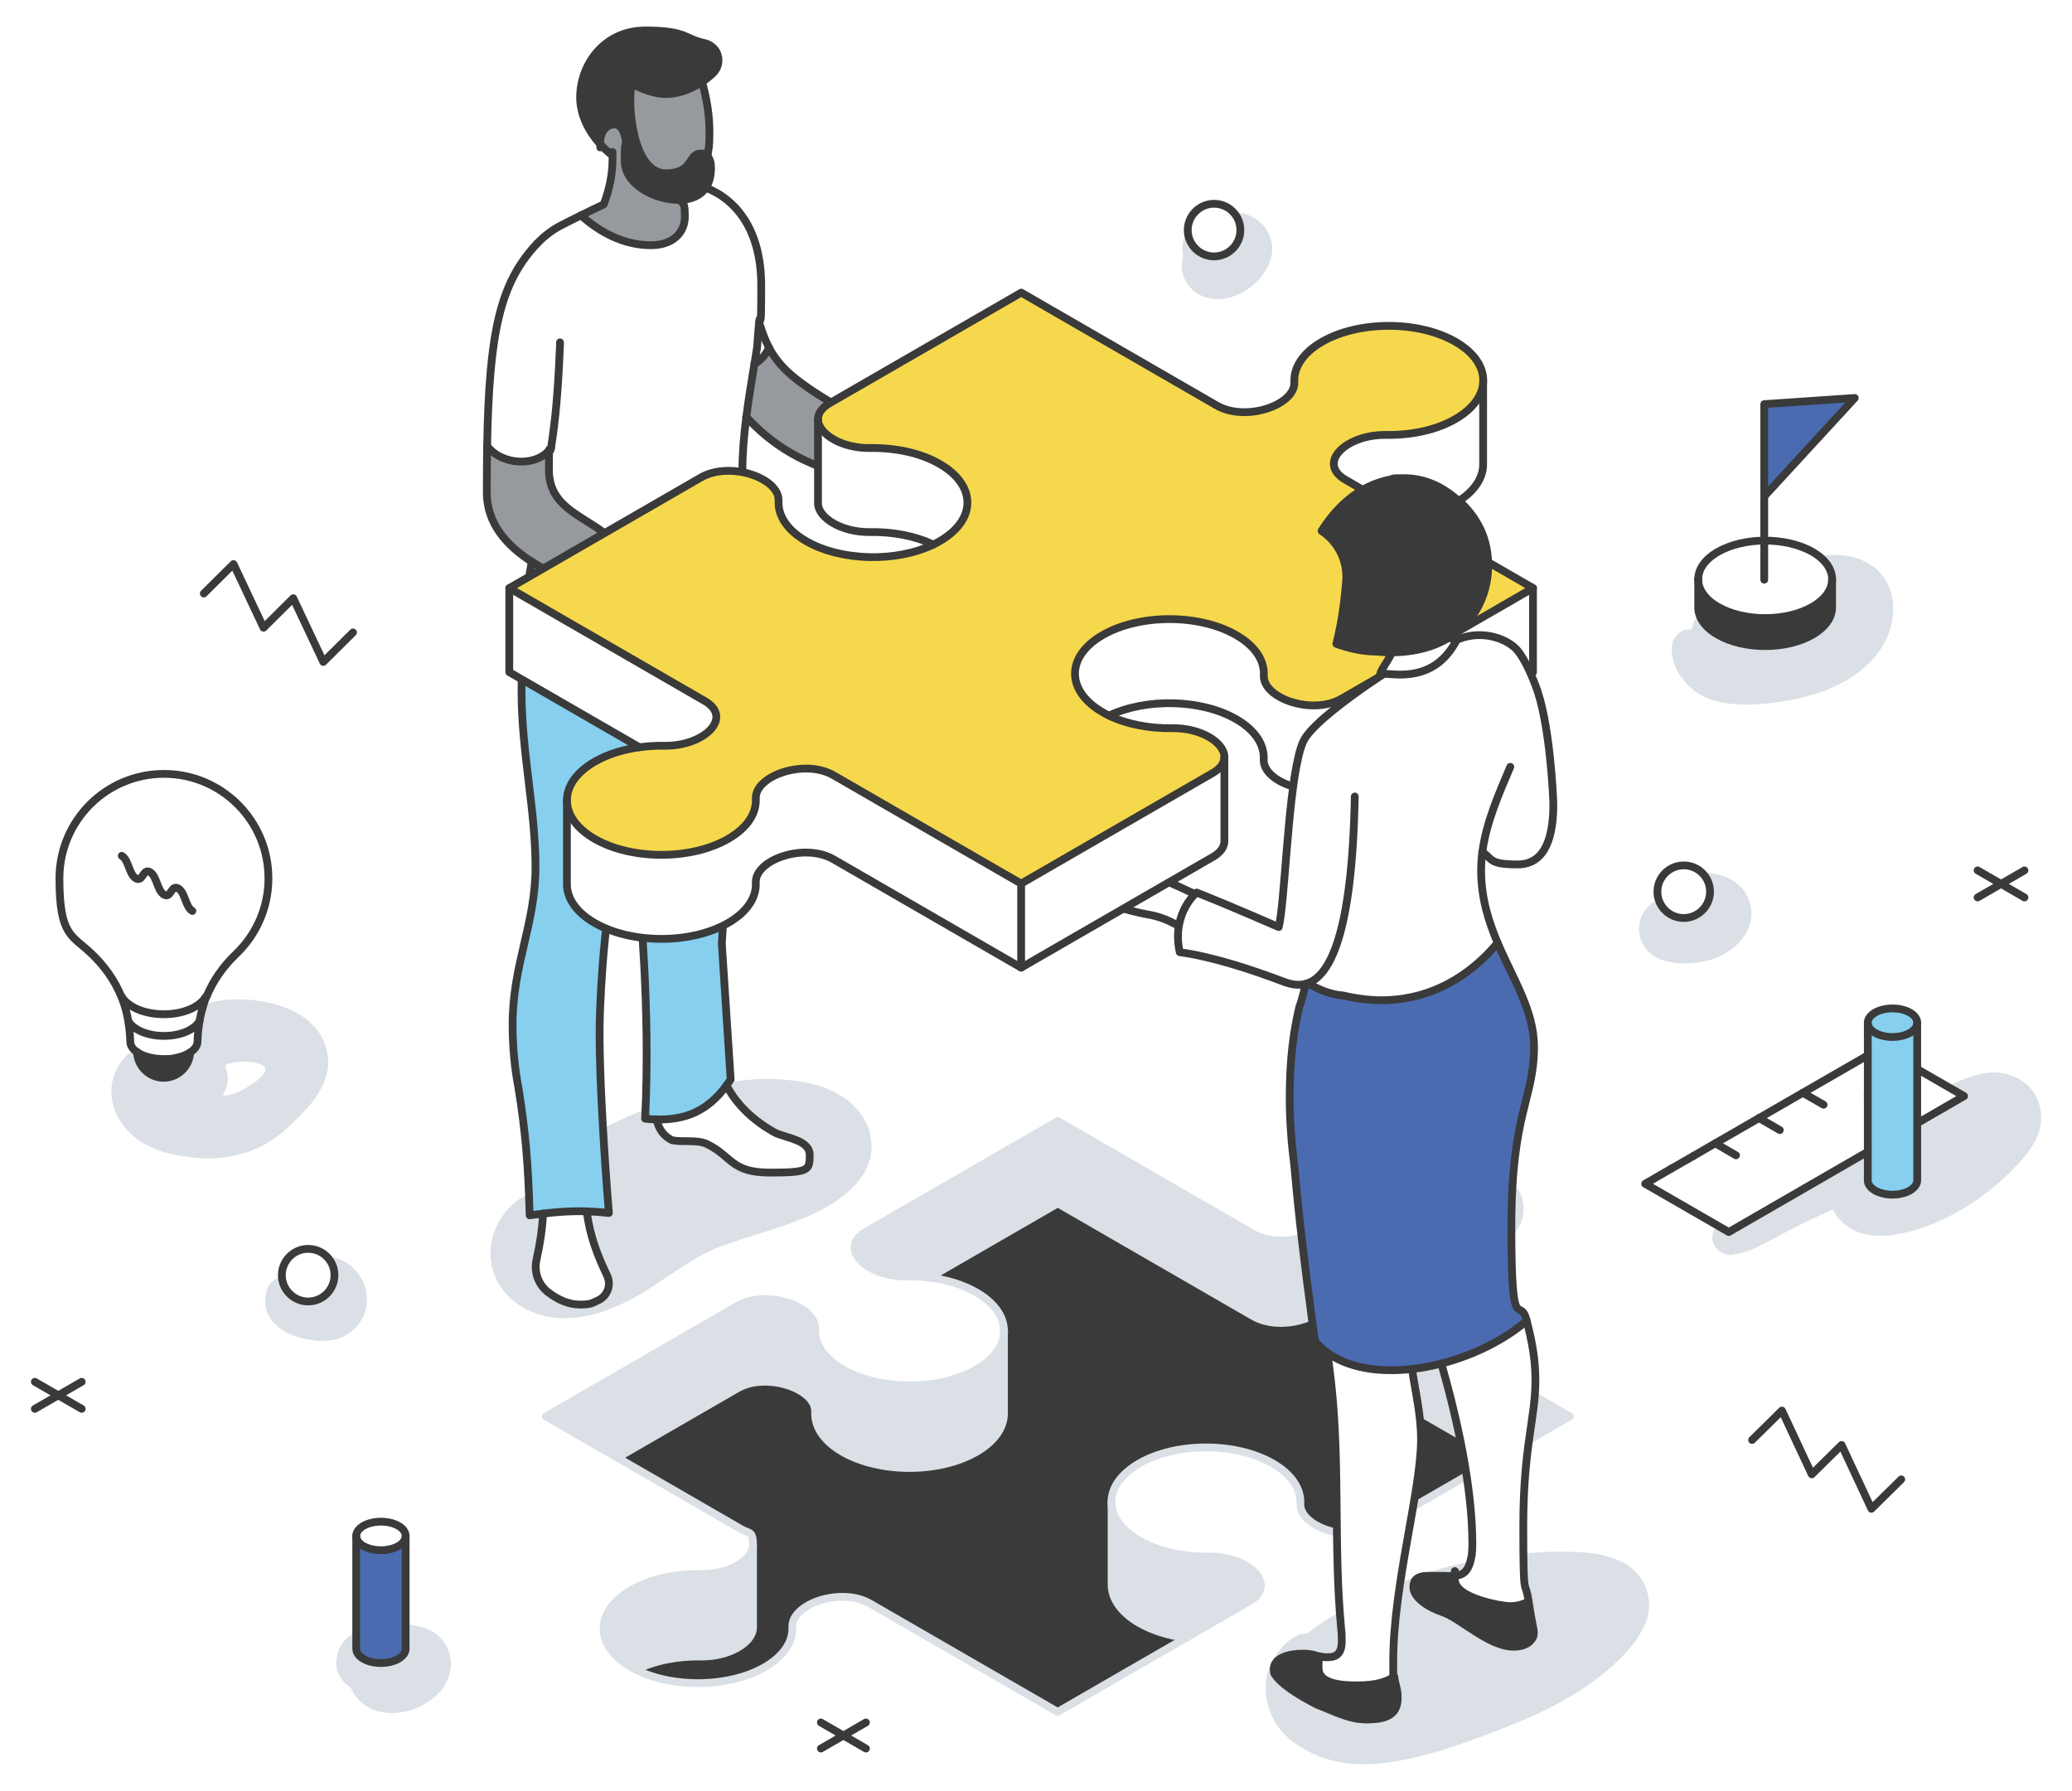 <?xml version="1.0" encoding="UTF-8"?>
<svg id="Layer_1" xmlns="http://www.w3.org/2000/svg" xmlns:xlink="http://www.w3.org/1999/xlink" version="1.1" viewBox="0 0 1945.1 1681.3">
  <!-- Generator: Adobe Illustrator 29.0.0, SVG Export Plug-In . SVG Version: 2.1.0 Build 186)  -->
  <defs>
    <style>
      .st0, .st1, .st2 {
        fill: none;
      }

      .st3 {
        fill: #969a9e;
      }

      .st1 {
        stroke: #dae0e5;
      }

      .st1, .st4, .st5, .st2 {
        stroke-linecap: round;
        stroke-linejoin: round;
      }

      .st1, .st5, .st2 {
        stroke-width: 7.3px;
      }

      .st4 {
        fill: #86cfee;
        stroke: #373a3a;
        stroke-width: 3.6px;
      }

      .st6 {
        fill: #dae0e5;
      }

      .st7 {
        fill: #3a3a3a;
      }

      .st8, .st5 {
        fill: #fff;
      }

      .st9 {
        fill: #f6d84c;
      }

      .st10 {
        fill: #4b6bb1;
      }

      .st11 {
        fill: url(#New_Pattern);
      }

      .st5, .st2 {
        stroke: #3a3a3a;
      }

      .st12 {
        clip-path: url(#clippath);
      }
    </style>
    <clipPath id="clippath">
      <rect class="st0" width="16" height="19"/>
    </clipPath>
    <pattern id="New_Pattern" data-name="New Pattern" x="0" y="0" width="16" height="19" patternTransform="translate(-192.2 -16422.7) scale(1 -1)" patternUnits="userSpaceOnUse" viewBox="0 0 16 19">
      <g>
        <rect class="st0" width="16" height="19"/>
        <g>
          <rect class="st0" width="16" height="19"/>
          <g class="st12">
            <g>
              <polygon class="st3" points="16 -3.2 10.5 0 16 3.2 21.5 0 16 -3.2"/>
              <polygon class="st3" points="0 -3.2 -5.5 0 0 3.2 5.5 0 0 -3.2"/>
              <polygon class="st3" points="8 6.3 2.5 9.5 8 12.7 13.5 9.5 8 6.3"/>
              <polygon class="st3" points="16 15.8 10.5 19 16 22.2 21.5 19 16 15.8"/>
              <polygon class="st3" points="0 15.8 -5.5 19 0 22.2 5.5 19 0 15.8"/>
            </g>
          </g>
        </g>
      </g>
    </pattern>
  </defs>
  <path class="st11" d="M907.1,1640c-2-.7-3-.9-3.3-.8,1.1.2,2.2.5,3.3.8h0Z"/>
  <path class="st6" d="M306.4,984.6c-10.4-39.6-63.9-50.1-98.6-45.4-21.3,2.9-43.2,12.7-52.9,33.3-.7,1.4-1.3,2.9-1.8,4.3-3-.4-6.1-.3-8.8.3-18.9,4.4-35.1,18.9-38.9,38.5-4.5,23.2,8.5,44.7,27.9,56.8,15.9,10,35.9,13.5,54.4,14.8,19.5,1.4,39.2-2.2,56.8-10.7,15.4-7.4,28.1-19.6,39.8-31.8,15.8-16.5,28.4-36.2,22.1-60.1h0ZM209,1027.9c3.2-4.8,5-10.3,4.8-15.7-.2-4.3-1-8.1-2.4-11.8,4.1-4.3,28.4-6.3,36.7,1.1,8.3,7.4-31.2,30.7-39.1,26.5h0Z"/>
  <path class="st6" d="M816.7,1063.9c-4-16.1-16.3-29.1-30.4-37.1-15.3-8.6-32.1-11.6-49.4-13.2-31.9-3-64.9,3.5-95.1,13.6-18.1,6.1-35.7,13.5-53.1,21.4-15,6.8-30.2,13.7-44.2,22.5-19.8,12.4-37.5,29.2-48.3,49.6-6.3,3.1-12.1,6.9-17.2,12.1-12.2,12.5-20,30.5-18.4,48.2,3.3,35.7,35.5,56.5,69.5,56.5,29.7,0,58-13.8,82.3-29.6,10.9-7.1,21.5-14.6,32.6-21.5,5.5-3.4,11.1-6.7,16.8-9.6,3.1-1.6,6.3-3,9.5-4.5.7-.3,1.1-.6,1.3-.8,1.5-.5,3.2-1,4.3-1.4,27.5-10.3,56-17,83-28.9,30.4-13.4,66.2-38.8,56.7-77.1h0ZM510.5,1174.5c0-.2,0-.5,0-.7.7,1.1.5,2,.3,2.2l-.3-1.3c0,0,0-.1,0-.2h0ZM511.1,1177.1s0,0,0-.1c0,0,0,0,0,0l-.2-.9c.3.3.7.9.8,1.5.2.2.3.4.5.6-.2-.2-.3-.3-.5-.5,0,0,0,.1,0,.2-.1-.2-.3-.4-.5-.6,0,0,0,0,0,0h0c0,0,0,0,0,0h0Z"/>
  <path class="st6" d="M511.7,1177.7h0c-.2-.3-.4-.5-.6-.7h0c0,.1,0,.2.1.2.1.1.3.3.5.5h0Z"/>
  <path class="st6" d="M1521.1,1465.6c-18-8.4-37.5-9-57-8.9-20.5,0-40.8,2.1-61,5-38.8,5.7-76.2,17.6-111.7,33.9-16.8,7.7-33.1,16.6-48.6,26.7-5.2,3.4-10.3,7.1-15.2,10.9-.2,0-.4,0-.6,0-3.1.4-3.5.5-1.2.1,3.3-.5,2-.3-4,.5-10.1,3.3-18.1,11.4-24.1,19.8-12.1,17.2-12.1,38.6-3.8,57.2,8.4,18.8,26.1,30.6,44.6,38,18.8,7.5,40.4,8.7,60.4,6.3,38.6-4.5,76-18.7,112.1-32.6,34.8-13.4,68-29.5,96.7-53.5,15.1-12.6,30.6-28.4,37.7-47,8.5-22.2-3.1-46.8-24.2-56.6h0Z"/>
  <path class="st6" d="M1875.9,1007c-13.8-1.3-26.6,3.6-39.1,8.9-16.2,6.8-32.2,14.2-47.5,22.8-7.2,4-14.3,8.3-21.2,12.8-3.7,2.4-7.6,4.8-11.4,7.4-6.3,1.7-11.6,5.3-15.7,10.6-.4.5-.8,1.1-1.2,1.6-23.7,9.8-47.5,19.5-69.7,32.4-10.5,6.1-20.7,12.7-30.6,19.7-12.4,8.7-22.5,18.5-29.7,30.3-7.8,12.8,5,27.2,18.6,24.2-2.3-.2-.9-.5,4.2-.7,1.3-.6,2.7-1,4.1-1.4,3.9-1.2,7.5-2.4,11.3-4.2,5.5-2.5,10.9-5.3,16.2-8.2,10-5.5,20.1-10.6,30.3-15.6,8.6-4.2,17.2-8.3,25.9-12.3.6,1.1,1.2,2.2,1.9,3.3,12.8,20.3,36,24.1,58,20.2,26.3-4.6,53-16.7,74.8-32,11.8-8.3,23.2-17.5,33.3-27.8,11.2-11.5,24.3-25.4,27-41.8,4.6-26.8-13.2-47.7-39.6-50.3h0Z"/>
  <path class="st6" d="M1774.7,554.3c-8.2-23.9-31.1-34-55-33.3-32.4,1-67.2,8.4-94.5,26.6-15.5,10.3-33,24.7-37.3,43.7-.5,0-1.1-.2-1.7-.3-7.2-.9-14.2,5.8-16.1,12.2-2.5,8.2,1.3,22.1,6,29.2,5.6,8.5,12.9,16.3,22.1,20.9,17.9,8.9,40.1,9.2,59.6,7.2,39.2-4,82.2-15.8,106.4-49.3,11.4-15.8,16.8-38.2,10.3-57h0Z"/>
  <path class="st6" d="M1642.7,847.4c-7.4-25.3-38.9-33.5-61.6-24.4-9.2,3.7-16.2,9.5-18.7,19.1-8.1,1.9-15.4,7.9-19.6,14.8-8.1,13.2-3.9,30.2,7.9,39.3,13.7,10.6,40.1,9.5,56.1,4.5,22.2-6.9,43.2-28.2,35.8-53.3h0Z"/>
  <path class="st6" d="M1193.1,225.3c-3.4-12.7-14.1-22.5-26.9-25.1-12.5-2.5-25.9-2.9-37.4,3.3-12.7,6.8-22,22.4-18,37-.3.7-.5,1.5-.7,2.2-3.2,13,3.4,26.8,14.9,33.4,19.2,11.1,44.2,1.1,57.7-14.7,8.5-10.1,14.1-22.7,10.5-36.1h0Z"/>
  <path class="st6" d="M315.9,1181.3c-13-3.9-26.6.8-36.5,9.3-2.4,2.1-4.4,4.4-6,6.8-10.7-.6-21.8,5-23.6,16.7-1.2,7.5-1.3,14,2.4,21,2.6,4.9,6.7,8.8,11,12.1,7.1,5.5,16.4,8.5,25.1,10.1,9.4,1.7,18.8,2.5,28.2-.3,12.2-3.7,22.6-13.4,26.3-25.7,6.3-21-5.9-43.8-26.9-50h0Z"/>
  <path class="st6" d="M418.4,1544.1c-7.5-13.4-22.2-17.8-36.4-19.2-26.2-2.5-64.7,2.4-66.4,35.8-.5,9.6,5.6,18.7,13.7,23.5,2.7,6.7,7.5,12.6,13.9,16.9,21.1,14.1,51.6,5.8,68.5-11.5,12-12.3,15.4-30.3,6.8-45.5h0Z"/>
  <g>
    <g>
      <path class="st7" d="M1406.4,1368.4l-112.7,65.1c-27.3,15.8-73.7-.3-73-21.8.8-13.7-7.9-27.5-25.9-37.9-34.6-20-90.8-20-125.4,0-17.3,10-26,23.1-26,36.2v77.4c0,13.1,8.7,26.2,26,36.2,12.6,7.2,27.9,11.9,44.1,13.9l-120.5,69.6h0s0,0,0,0l-176.1-101.7c-27.3-15.8-73.7.3-73,21.8.8,13.7-7.9,27.5-25.9,37.9-33.1,19.1-85.9,20-120.7,2.5,17.4-8.7,39.3-12.9,60.9-12.4,26.7.3,48.7-13.5,48.7-27.1v-77.4c0-5.3-3.3-10.6-11-15l-116.4-67.2,112.7-65.1c27.3-15.8,73.7.3,73,21.8-.8,13.7,7.9,27.5,25.9,37.9,34.6,20,90.8,20,125.4,0,17.3-10,26-23.1,26-36.2v-77.5c0-13.1-8.7-26.2-26-36.2-12.6-7.2-28-11.9-44.1-13.8h0s120.5-69.6,120.5-69.6l183.4,105.9c27.3,15.8,73.7-.3,73-21.8-.8-13.7,7.9-27.5,25.9-37.9,33.1-19.1,85.9-19.9,120.7-2.5-17.4,8.7-39.3,12.9-60.9,12.4-26.7-.3-48.7,13.5-48.7,27.1v77.4c0,5.3,3.3,10.6,11,15l109.1,63h0Z"/>
      <path class="st6" d="M706.9,1450.6v77.4c0,13.6-21.9,27.4-48.7,27.1-21.7-.4-43.5,3.7-60.9,12.4h0c-1.6-.8-3.2-1.6-4.7-2.5-34.6-20-34.6-52.4,0-72.4,18-10.4,42-15.4,65.6-15,26.7.3,48.7-13.5,48.7-27.1h0Z"/>
      <path class="st6" d="M1135.1,1461.2c37.2-.4,65,26.4,37.7,42.1l-59.3,34.2c-16.2-2-31.5-6.6-44.1-13.9-17.3-10-26-23.1-26-36.2v-77.4c0,13.1,8.7,26.2,26,36.2,18.1,10.4,42,15.4,65.6,15h0Z"/>
      <path class="st6" d="M1473.5,1329.7l-67.1,38.7-109.1-63c-7.6-4.4-11-9.7-11-15v-77.4c0,5.3,3.3,10.6,11,15l176.1,101.7h0Z"/>
      <path class="st6" d="M1400.7,1098.5c34.6,20,34.6,52.4,0,72.4-1.5.9-3.1,1.7-4.7,2.5-34.8-17.4-87.6-16.6-120.7,2.5-18.1,10.4-26.7,24.2-25.9,37.9.8,21.5-45.7,37.5-73,21.8l-183.4-105.9v-77.4l183.4,105.9c27.3,15.8,73.7-.3,73-21.8-.8-13.7,7.9-27.5,25.9-37.9,34.6-20,90.8-20,125.4,0h0Z"/>
      <path class="st6" d="M993,1052.3v77.4l-120.5,69.6h0c-7.1-.9-14.3-1.2-21.5-1.1-37.2.4-65-26.4-37.7-42.1l179.8-103.8h0Z"/>
      <path class="st6" d="M942.5,1249.4v77.4c0,13.1-8.7,26.2-26,36.2-34.6,20-90.8,20-125.4,0-18.1-10.4-26.7-24.2-25.9-37.9.8-21.4-45.7-37.5-73-21.8l-112.7,65.1-67.1-38.7,179.8-103.8c27.3-15.8,73.7.3,73,21.8-.8,13.7,7.9,27.5,25.9,37.9,34.6,20,90.8,20,125.4,0,17.3-10,26-23.1,26-36.2h0Z"/>
    </g>
    <g>
      <path class="st1" d="M942.5,1249.4c0-13.1-8.7-26.2-26-36.2-12.6-7.2-28-11.9-44.1-13.8-7.1-.9-14.3-1.3-21.5-1.1-37.2.4-65-26.4-37.7-42.1l179.8-103.8,183.4,105.9c27.3,15.8,73.7-.3,73-21.8-.8-13.7,7.9-27.5,25.9-37.9,34.6-20,90.8-20,125.4,0,34.6,20,34.6,52.4,0,72.4-1.5.9-3.1,1.7-4.7,2.5-17.4,8.7-39.3,12.9-60.9,12.4-26.7-.3-48.7,13.5-48.7,27.1s3.3,10.6,11,15l176.1,101.7h0"/>
      <path class="st1" d="M512.5,1329.7h0l179.8-103.8c27.3-15.8,73.7.3,73,21.8-.8,13.7,7.9,27.5,25.9,37.9,34.6,20,90.8,20,125.4,0,17.3-10,26-23.1,26-36.2"/>
      <path class="st1" d="M597.3,1567.6c-1.6-.8-3.2-1.6-4.7-2.5-34.6-20-34.6-52.4,0-72.4,18-10.4,42-15.4,65.6-15,26.7.3,48.7-13.5,48.7-27.1s-3.3-10.6-11-15l-183.4-105.9"/>
      <path class="st1" d="M1473.5,1329.7l-179.8,103.8c-27.3,15.8-73.7-.3-73-21.8.8-13.7-7.9-27.5-25.9-37.9-34.6-20-90.8-20-125.4,0-17.3,10-26,23.1-26,36.2s8.7,26.2,26,36.2c18.1,10.4,42,15.4,65.6,15,37.2-.4,65,26.4,37.7,42.1l-179.8,103.8h0s0,0,0,0l-176.1-101.7c-27.3-15.8-73.7.3-73,21.8.8,13.7-7.9,27.5-25.9,37.9-33.1,19.1-85.9,20-120.7,2.5"/>
      <path class="st1" d="M872.5,1199.3l120.5-69.6,183.4,105.9c27.3,15.8,73.7-.3,73-21.8-.8-13.7,7.9-27.5,25.9-37.9,33.1-19.1,85.9-19.9,120.7-2.5"/>
      <path class="st1" d="M1286.4,1213v77.4c0,5.3,3.3,10.6,11,15l109.1,63"/>
      <path class="st1" d="M1043.5,1410.1v77.4c0,13.1,8.7,26.2,26,36.2,12.6,7.2,27.9,11.9,44.1,13.9"/>
      <path class="st1" d="M706.9,1450.6v77.4c0,13.6-21.9,27.4-48.7,27.1-21.7-.4-43.5,3.7-60.9,12.4h0"/>
      <path class="st1" d="M942.5,1249.4v77.5c0,13.1-8.7,26.2-26,36.2-34.6,20-90.8,20-125.4,0-18.1-10.4-26.7-24.2-25.9-37.9.8-21.4-45.7-37.5-73-21.8l-112.7,65.1"/>
      <line class="st1" x1="993" y1="1129.8" x2="993" y2="1052.3"/>
    </g>
  </g>
  <g>
    <g>
      <path class="st4" d="M712.4,608.1c0,57.2-19.2,93.9-26.5,144.4,0,0-4.5,71.1-8.4,133.1l8.3,127.7c-1.3,2-2.6,3.8-3.9,5.6-17.6,23.9-38.4,32.5-65.4,31.9-3.6,0-7.2-.3-11-.7,5.3-107.6-5.8-204-5.8-222.9,0-59.2,12-56.1,12-99.1s-1-41.7-2.2-62.5h0c4-24.4,7.1-48.9,8.7-73.7h0c1.8-3.5,3.3-7.5,4.5-10.5.3-.8,1-1.4,1.8-1.7.8-.3,1.7-.2,2.4.2,9.7,5.6,20.2,8.5,30.6,8.5s27.3-4.9,37.9-15.6c1.9-1.9,2.4-4.8,1.2-7.3-1.1-2.4-3.7-3.9-6.4-3.6-.8,0-1.7.1-2.5.1-16.2,0-27.9-14.7-42.1-20.9-10-4.4-20.5-8.5-31-12.7,36.5-5,63.2-22.3,84.2-47.4,4.3,42.4,13.5,84.8,13.5,127.3h0Z"/>
      <path class="st3" d="M499,527.2c-24.2-15.4-42-36.5-42-64.7s.1-30.2.3-43.8c14.2,18.7,47.7,19.8,59.9,1.7-1.3,8.9-2,12.5-2,20.4,0,33,27.2,41.4,50.3,58.2,8.6,6.2,16.6,14.6,25.9,19.5,7.6,3.3,15.4,6.5,23.2,9.6h0c10.5,4.2,21,8.3,31,12.7,14.3,6.2,25.9,20.9,42.1,20.9s1.7,0,2.5-.1c2.7-.3,5.3,1.2,6.4,3.6,1.2,2.4.7,5.4-1.2,7.3-10.6,10.7-24,15.6-37.9,15.6s-20.9-2.9-30.6-8.5c-.7-.4-1.6-.5-2.4-.2s-1.5.9-1.8,1.7c-1.2,3.1-2.7,7.1-4.5,10.5-.1.3-.3.5-.4.8-2.1,3.6-4.6,6.4-7.7,6.4-8.1,0-5-9.2-13.3-26-3.9-7.9-11.2-13.6-19.8-15.5-25-5.6-54.7-15.2-78.2-30.2h0Z"/>
      <path class="st3" d="M566.9,191.3c5-13.3,8-27.4,8-41.5s0-2.4,0-3.7c-4-3.1-7.8-6.6-11.4-10.5,0-.5,0-1.1,0-1.6,0-10.7,7.7-17,13.6-17s10.4,9.7,10.4,17.2-1.1,11.4-1.1,17c0,22.5,28.8,36.8,50.5,36.8s1.4,0,2.1,0h0c2.5,4.6,4.1,9.7,4.1,15.6,0,14.9-12.3,26.7-31.7,26.7s-43.1-7.7-65.8-28c7-3.5,14.1-6.8,21.2-10.2.1-.2.2-.5.3-.7h0Z"/>
      <path class="st3" d="M883.6,477.8c-23.1,0-42-16.3-69-26.9-4.6-2.1-9.5-3.6-14.6-4.5-43.7-8.3-75.9-29.2-99.5-55.1,2.2-16.7,5-33.3,7.6-49.7,6.1-3.5,11-8.7,13.7-15.3h0c12,22.9,31.8,36.5,82.3,65.9,13.4,7.8,26.5,18,40.2,26.2,4.4,2.6,9.6,3.4,14.6,2.3,7.5-1.7,14.8-3.7,20.4-3.7s8,.8,8,4.5-5,10.6-5,15.2c0,6.7,15.1,8.2,21.8,8.2s12.9-.8,19.6-2.1c2.7-.5,5.5.7,7,3,1.5,2.3,1.4,5.3-.2,7.6-11.5,16.3-31.7,24.4-47,24.4h0Z"/>
      <path class="st3" d="M625,162.9c-25.7,0-33.5-42.8-33.5-68.6s.3-10.4,1.2-15.6c10.1,5.4,20.5,9.8,32.1,9.8s22.2-3.3,34.3-11.5c4.3,15.5,6.9,31,6.9,46.5s-.7,15.5-2.1,23.4c-1.6-1.6-3.7-2.5-6.6-2.5-11.4,0-18.7,18.6-32.3,18.6h0Z"/>
      <path class="st7" d="M577,117c-5.9,0-13.6,6.3-13.6,17s0,1.1,0,1.6c-10.9-12-19-27.6-19-44.1,0-30.5,22.3-62.8,61.2-62.8s36.8,7.8,55.1,11.7c5,1.1,9.4,4.2,11.8,8.7,3.4,6.7,1.9,14.7-3.3,19.7-3.3,3.1-6.7,5.8-10.1,8.1-12.1,8.2-24.6,11.5-34.3,11.5s-22-4.3-32.1-9.8c-.8,5.2-1.2,10.6-1.2,15.6,0,25.8,7.9,68.6,33.5,68.6s20.9-18.6,32.3-18.6,5,.9,6.6,2.5c2.4,2.5,3.4,6.5,3.4,10.9,0,7.6-1.6,13.7-4.7,18.4-4.8,7.5-13.1,11.2-23.8,11.8-.7,0-1.4,0-2.1,0-21.7,0-50.5-14.3-50.5-36.8s1.1-11.4,1.1-17-3.1-17.2-10.4-17.2h0Z"/>
      <path class="st8" d="M616.5,1050.7c27,.7,47.8-8,65.4-31.9,10.2,19.5,26.8,33.9,44.9,44.1,10.8,5.5,33.2,6.5,33.2,21.3s-23,16.5-37.3,16.5c-36.6,0-35.4-15.1-58.7-26.6-9.6-4.7-22.7-1.6-32.9-3.7-4.3-2-8-5.1-10.6-9.1-2.2-3.2-3.5-6.9-4.1-10.7h0s0,0,0,0Z"/>
      <path class="st8" d="M696.8,442.8c0,12.6.8,25.3,2.1,38-21,25.1-47.7,42.4-84.2,47.4h0c-7.8-3.1-15.6-6.3-23.2-9.6-9.3-5-17.3-13.3-25.9-19.5-23.1-16.8-50.3-25.2-50.3-58.2s.7-11.5,2-20.4c-12.2,18.1-45.7,17-59.9-1.7,1.9-107.3,12.2-153.3,46.9-190.1.2-.2.4-.5.7-.7,6.2-6.4,13.3-11.9,21.4-16.1,6.3-3.3,12.7-6.5,19.2-9.7,22.7,20.3,45.4,28,65.8,28s31.7-11.8,31.7-26.7-1.6-10.9-4.1-15.5h0c10.6-.6,18.9-4.3,23.8-11.8,28.7,11.2,52,40,52,91.7s-1,22.9-2,34.7c-.7,7.5-1.4,15.2-1.8,22.9-.8,5.4-1.7,10.7-2.6,16.2-2.7,16.4-5.5,33-7.6,49.7-2.2,17.1-3.7,34.3-3.7,51.5h0Z"/>
      <path class="st8" d="M509.8,1139.3c14.1-1.7,26.7-2.6,40.9-2.1,2.8,22.1,9.7,40.6,19.1,60.2,2.1,4.3,2.3,9.2.6,13.7-1.7,4.5-5.1,8.1-9.5,9.9-5.4,2.3-10.9,3.7-16.6,3.7-10.5,0-20.6-4.5-29.6-11.4-9.4-7.1-13.7-19.1-11.2-30.5,3.2-14.4,5.5-28.9,6.2-43.5h0Z"/>
      <path class="st4" d="M502.6,814c0-57.3-13.1-108.1-13.1-164.3s4.3-93.9,9.6-122.5c23.6,15,53.2,24.6,78.2,30.2,8.6,1.9,15.9,7.6,19.8,15.5,8.3,16.8,5.1,26,13.3,26s5.6-2.8,7.7-6.4c.1-.3.3-.5.4-.8h0c-1.6,24.8-4.8,49.3-8.7,73.7h0c-10.3,62.9-26.4,124.9-38.3,188,0,0-5.9,36.1-8.2,97.3-2.3,61.2,8.4,188,8.4,188-7.5-.8-14.3-1.3-20.8-1.5-14.2-.5-26.8.4-40.9,2.1-4.1.5-8.3,1-12.7,1.6-1.2-47.3-4-79.2-10.5-119.6-3.3-17.3-5.5-36.7-5.5-59.4,0-57.2,21.5-94,21.5-148h0Z"/>
      <path class="st8" d="M721.9,326.3h0c-2.7,6.6-7.6,11.7-13.7,15.3.9-5.4,1.8-10.8,2.6-16.2.5-7.7,1.2-15.3,1.8-22.9,2.8,9.2,5.7,16.9,9.3,23.8h0Z"/>
    </g>
    <g>
      <path class="st2" d="M614.7,528.2c-7.8-3.1-15.6-6.3-23.2-9.6-9.3-5-17.3-13.3-25.9-19.5-23.1-16.8-50.3-25.2-50.3-58.2s.7-11.5,2-20.4c1.8-12.6,6-35.8,8.4-96.8,0-.8,0-1.5,0-2.3"/>
      <path class="st2" d="M504.2,228.6c-34.7,36.8-45,82.7-46.9,190.1-.2,13.6-.3,28.1-.3,43.8,0,28.2,17.8,49.2,42,64.7,23.6,15,53.2,24.6,78.2,30.2,8.6,1.9,15.9,7.6,19.8,15.5,8.3,16.8,5.1,26,13.3,26s5.6-2.8,7.7-6.4c.1-.3.3-.5.4-.8,1.8-3.5,3.3-7.5,4.5-10.5.3-.8,1-1.4,1.8-1.7.8-.3,1.7-.2,2.4.2,9.7,5.6,20.2,8.5,30.6,8.5s27.3-4.9,37.9-15.6c1.9-1.9,2.4-4.8,1.2-7.3-1.1-2.4-3.7-3.9-6.4-3.6-.8,0-1.7.1-2.5.1-16.2,0-27.9-14.7-42.1-20.9-10-4.4-20.5-8.5-31-12.7"/>
      <path class="st2" d="M616.5,1050.7c.6,3.8,1.9,7.4,4.1,10.7,2.6,4,6.3,7.1,10.6,9.1,10.3,2,23.4-1,32.9,3.7,23.3,11.5,22.1,26.6,58.7,26.6s37.3-2.1,37.3-16.5-22.5-15.8-33.2-21.3c-18.1-10.2-34.8-24.7-44.9-44.1"/>
      <path class="st2" d="M509.8,1139.3c-.7,14.6-3,29.1-6.2,43.5-2.5,11.5,1.8,23.4,11.2,30.5,8.9,6.8,19,11.4,29.6,11.4s11.2-1.4,16.6-3.7c4.4-1.9,7.8-5.5,9.5-9.9,1.7-4.5,1.4-9.4-.6-13.7-9.4-19.5-16.3-38-19.1-60.2"/>
      <path class="st2" d="M609.7,665.4c-10.3,62.9-26.4,124.8-38.3,188,0,0-5.9,36.1-8.2,97.3-2.3,61.2,8.4,188,8.4,188-7.5-.8-14.3-1.3-20.8-1.5-14.2-.5-26.8.4-40.9,2.1-4.1.5-8.3,1-12.7,1.6-1.2-47.3-4-79.2-10.5-119.6-3.3-17.3-5.5-36.7-5.5-59.4,0-57.2,21.5-94,21.5-148s-13.1-108.1-13.1-164.3,4.3-93.9,9.6-122.5"/>
      <path class="st2" d="M618.4,591.6c-1.6,24.8-4.8,49.3-8.7,73.7"/>
      <path class="st2" d="M614.7,528.2h0c36.5-5,63.2-22.3,84.2-47.4"/>
      <path class="st2" d="M545.4,202.2c22.7,20.3,45.4,28,65.8,28s31.7-11.8,31.7-26.7-1.6-10.9-4.1-15.5"/>
      <path class="st2" d="M662.6,176.2c28.7,11.2,52,40,52,91.7s-1,22.9-2,34.7c-.7,7.5-1.4,15.2-1.8,22.9-.8,5.4-1.7,10.7-2.6,16.2-2.7,16.4-5.5,33-7.6,49.7-2.2,17.1-3.7,34.3-3.7,51.5s.8,25.3,2.1,38c4.3,42.4,13.5,84.8,13.5,127.3s-19.2,93.9-26.5,144.4c0,0-4.5,71.1-8.4,133.1l8.3,127.7c-1.3,2-2.6,3.8-3.9,5.6-17.6,23.9-38.4,32.5-65.4,31.9-3.6,0-7.2-.3-11-.7,5.3-107.6-5.8-204-5.8-222.9,0-59.2,12-56.1,12-99.1s-1-41.7-2.2-62.5h0"/>
      <path class="st2" d="M712.6,302.5c2.8,9.2,5.7,16.9,9.3,23.8,12,22.9,31.8,36.5,82.3,65.9,13.4,7.8,26.5,18,40.2,26.2,4.4,2.6,9.6,3.4,14.6,2.3,7.5-1.7,14.8-3.7,20.4-3.7s8,.8,8,4.5-5,10.6-5,15.2c0,6.7,15.1,8.2,21.8,8.2s12.9-.8,19.6-2.1c2.7-.5,5.5.7,7,3,1.5,2.3,1.4,5.3-.2,7.6-11.5,16.3-31.7,24.4-47,24.4-23.1,0-42-16.3-69-26.9-4.6-2.1-9.5-3.6-14.6-4.5-43.7-8.3-75.9-29.2-99.5-55.1"/>
      <path class="st2" d="M659.1,77c4.3,15.5,6.9,31,6.9,46.5s-.7,15.5-2.1,23.4"/>
      <path class="st2" d="M504.2,228.6c.2-.2.4-.5.7-.7,6.2-6.4,13.3-11.9,21.4-16.1,6.3-3.3,12.7-6.5,19.2-9.7,7-3.5,14.1-6.8,21.2-10.2.1-.2.2-.5.3-.7,5-13.3,8-27.4,8-41.5s0-2.4,0-3.7c-4-3.1-7.8-6.6-11.4-10.5-10.9-12-19-27.6-19-44.1,0-30.5,22.3-62.8,61.2-62.8s36.8,7.8,55.1,11.7c5,1.1,9.4,4.2,11.8,8.7,3.4,6.7,1.9,14.7-3.3,19.7-3.3,3.1-6.7,5.8-10.1,8.1-12.1,8.2-24.6,11.5-34.3,11.5s-22-4.3-32.1-9.8c-.8,5.2-1.2,10.6-1.2,15.6,0,25.8,7.9,68.6,33.5,68.6s20.9-18.6,32.3-18.6,5,.9,6.6,2.5c2.4,2.5,3.4,6.5,3.4,10.9,0,7.6-1.6,13.7-4.7,18.4-4.8,7.5-13.1,11.2-23.8,11.8-.7,0-1.4,0-2.1,0-21.7,0-50.5-14.3-50.5-36.8s1.1-11.4,1.1-17-3.1-17.2-10.4-17.2-13.6,6.3-13.6,17,0,1.1,0,1.6"/>
      <path class="st2" d="M457.3,418.7c14.2,18.7,47.7,19.8,59.9,1.7"/>
      <path class="st2" d="M708.2,341.6c6.1-3.5,11-8.7,13.7-15.3"/>
    </g>
  </g>
  <g>
    <path class="st8" d="M1032.9,844.2c0-2.6,7.3-3.5,9.2-3.5,4,0,7,1.6,11.9,1.6s.6,0,1,0c-16.7-6.4-29.2-11.8-29.2-16.3s3.7-21.9,60.1-2.5c4.8,1.6,61.6,25.3,61.6,33.8s-1.8,8-3.7,10.5c-3.1,6-10.7,7.4-17.4,7.4-11,0-18.7-5.7-28.9-10.5-6.3-2.9-13-5-20.9-6.3-15.9-2.9-43.7-12-43.7-14.1h0Z"/>
    <path class="st2" d="M1143.8,867.8c1.9-2.4,3.7-6.7,3.7-10.5,0-8.5-56.8-32.1-61.6-33.8-56.4-19.5-60.1,1.3-60.1,2.5,0,4.5,12.5,9.9,29.2,16.3-.3,0-.6,0-1,0-4.9,0-7.9-1.6-11.9-1.6s-9.2.8-9.2,3.5,27.7,11.3,43.7,14.1c7.9,1.3,14.6,3.4,20.9,6.3,10.1,4.7,17.9,10.5,28.9,10.5s14.3-1.4,17.4-7.4h0Z"/>
  </g>
  <g>
    <g>
      <path class="st8" d="M1439.1,631l-179.8,103.8c-27.3,15.8-73.7-.3-73-21.8.8-13.7-7.8-27.5-25.9-37.9-32.6-18.8-84.3-19.9-119.2-3.3-2.1-1-4.2-2.1-6.2-3.3-34.6-20-34.6-52.4,0-72.4,34.6-20,90.8-20,125.4,0,18.1,10.4,26.7,24.2,25.9,37.9-.8,21.5,45.7,37.6,73,21.8l179.8-103.8v78.9h0Z"/>
      <path class="st8" d="M600.2,701.5l-122.1-70.5v-78.9l183.4,105.9c27.3,15.8-.6,42.6-37.7,42.1-7.9-.1-15.9.3-23.6,1.4h0Z"/>
      <path class="st8" d="M1263,450.4c-27.3-15.8.5-42.5,37.7-42.1,23.7.4,47.6-4.5,65.6-15,17.3-10,26-23.1,26-36.2v78.9c0,13.1-8.7,26.2-26,36.2-12,6.9-26.6,11.4-42,13.6l-61.3-35.4h0Z"/>
      <path class="st8" d="M532.2,751.3c0,13.1,8.7,26.2,26,36.2,34.6,20,90.8,20,125.4,0,18.1-10.4,26.7-24.2,25.9-37.9-.7-21.4,45.7-37.5,73-21.8l176.1,101.7v78.9l-176.1-101.7c-27.3-15.8-73.7.3-73,21.8.8,13.7-7.9,27.5-25.9,37.9-34.6,20-90.8,20-125.4,0-17.3-10-26-23.1-26-36.2v-78.9Z"/>
      <path class="st9" d="M1215,358.8c-.8-13.6,7.8-27.5,25.9-37.9,34.6-20,90.8-20,125.4,0,17.3,10,26,23.1,26,36.2s-8.7,26.2-26,36.2c-18,10.4-42,15.4-65.6,15-37.2-.4-65,26.4-37.7,42.1l61.3,35.4,114.8,66.3-179.8,103.8c-27.3,15.8-73.7-.3-73-21.8.8-13.6-7.8-27.5-25.9-37.9-34.6-20-90.8-20-125.4,0-34.6,20-34.6,52.4,0,72.4,2,1.2,4.1,2.3,6.2,3.3,17.1,8.2,38.4,12.1,59.4,11.7,26.7-.3,48.7,13.5,48.7,27.1s-3.3,10.6-11,15l-179.8,103.8-176.1-101.7c-27.3-15.8-73.7.3-73,21.8.8,13.7-7.9,27.5-25.9,37.9-34.6,20-90.8,20-125.4,0-17.3-10-26-23.1-26-36.2s8.7-26.2,26-36.2c12-6.9,26.6-11.4,42-13.6h0c7.8-1.1,15.7-1.5,23.6-1.4,37.2.4,65-26.4,37.7-42.1l-183.4-105.9,179.8-103.8c27.3-15.8,73.7.3,73,21.8-.8,13.7,7.9,27.5,25.9,37.9,32.6,18.8,84.3,19.9,119.2,3.3,2.1-1,4.2-2.1,6.2-3.3,34.6-20,34.6-52.4,0-72.4-18.1-10.4-42-15.4-65.6-15-26.7.3-48.7-13.5-48.7-27.1s3.3-10.6,11-15l179.8-103.8,183.4,105.9c27.3,15.8,73.7-.3,73-21.8h0Z"/>
      <path class="st8" d="M1138.4,804.6l-179.8,103.8v-78.9l179.8-103.8c7.7-4.4,11-9.7,11-15v78.9c0,5.3-3.3,10.6-11,15Z"/>
      <path class="st8" d="M882.2,435.6c34.6,20,34.6,52.4,0,72.4-2,1.2-4.1,2.3-6.2,3.3-17.1-8.2-38.4-12.1-59.4-11.7-26.7.3-48.7-13.5-48.7-27.1v-78.9c0,13.6,21.9,27.4,48.7,27.1,23.7-.4,47.6,4.5,65.6,15Z"/>
    </g>
    <g>
      <path class="st2" d="M600.2,701.5c-15.4,2.1-30,6.7-42,13.6-17.3,10-26,23.1-26,36.2s8.7,26.2,26,36.2c34.6,20,90.8,20,125.4,0,18.1-10.4,26.7-24.2,25.9-37.9-.7-21.4,45.7-37.5,73-21.8l176.1,101.7,179.8-103.8c7.7-4.4,11-9.7,11-15,0-13.6-21.9-27.4-48.7-27.1-21,.4-42.3-3.5-59.4-11.7-2.1-1-4.2-2.1-6.2-3.3-34.6-20-34.6-52.4,0-72.4,34.6-20,90.8-20,125.4,0,18.1,10.4,26.7,24.2,25.9,37.9-.8,21.5,45.7,37.6,73,21.8l179.8-103.8-114.8-66.3-61.3-35.4c-27.3-15.8.5-42.5,37.7-42.1,23.7.4,47.6-4.5,65.6-15,17.3-10,26-23.1,26-36.2s-8.7-26.2-26-36.2c-34.6-20-90.8-20-125.4,0-18.1,10.4-26.7,24.3-25.9,37.9.8,21.5-45.7,37.6-73,21.8l-183.4-105.9-179.8,103.8c-7.6,4.4-11,9.7-11,15,0,13.6,21.9,27.4,48.7,27.1,23.7-.4,47.6,4.5,65.6,15,34.6,20,34.6,52.4,0,72.4-2,1.2-4.1,2.3-6.2,3.3-34.8,16.7-86.5,15.6-119.2-3.3-18.1-10.4-26.7-24.2-25.9-37.9.8-21.4-45.7-37.5-73-21.8l-179.8,103.8,183.4,105.9c27.3,15.8-.6,42.6-37.7,42.1-7.9-.1-15.9.3-23.6,1.4"/>
      <path class="st2" d="M1439.1,552.1v78.9l-179.8,103.8c-27.3,15.8-73.7-.3-73-21.8.8-13.7-7.8-27.5-25.9-37.9-32.6-18.8-84.3-19.9-119.2-3.3h0"/>
      <line class="st2" x1="958.6" y1="829.5" x2="958.6" y2="908.4"/>
      <polyline class="st2" points="478.1 552.1 478.1 631 600.2 701.5 600.2 701.5"/>
      <path class="st2" d="M1392.3,357.1v78.9c0,13.1-8.7,26.2-26,36.2-12,6.9-26.6,11.4-42,13.6"/>
      <path class="st2" d="M1149.4,710.7v78.9c0,5.3-3.3,10.6-11,15l-179.8,103.8-176.1-101.7c-27.3-15.8-73.7.3-73,21.8.8,13.7-7.9,27.5-25.9,37.9-34.6,20-90.8,20-125.4,0-17.3-10-26-23.1-26-36.2v-78.9"/>
      <path class="st2" d="M767.9,393.5v78.9c0,13.6,21.9,27.4,48.7,27.1,21.1-.4,42.3,3.5,59.4,11.7"/>
    </g>
  </g>
  <g>
    <g>
      <path class="st7" d="M1236.2,1600.2c-18.2-9.3-34.4-19.7-40.1-29.2-.4-1.4-.6-2.7-.6-3.9,0-11.6,15.9-14.8,26.7-14.8s12.2,2,17.9,2.9c-1.4,4.2-2.3,8.3-2.3,10.6,0,13.4,22.3,16.4,35.8,16.4s28.6-3.7,35.1-8.2c1.2,8.3,3.3,11.3,3.3,20.1,0,16.2-11.7,20.1-29.1,20.1s-30.8-8-46.6-13.9h0Z"/>
      <path class="st8" d="M1107.6,894c-1.1-4.5-1.7-9.2-1.7-14.3s.4-7.9,1.1-11.6c2.5-12.9,8.9-23.3,16.4-30.1,11.1,4.4,31.3,12.5,77.1,32.4,5.5-21.9,8.1-116.7,18.5-159.9,1.6-6.7,3.3-12.1,5.3-15.8,2.1-4,6.4-8.9,11.8-14.2,17.9-17.4,49.2-38.9,63.5-48,6,.5,12.6.8,14.6.8,20.9,0,40.2-7.3,53.5-32.6h0c.8-.3,1.7-.7,2.1-.9,24.2-9.4,48.5,1.5,56,12.3,5,6.6,10.4,17.3,15.6,31,13.7,34.3,16.9,105.8,16.9,112.2,0,27.4-6.1,56.2-33.4,56.2s-23.3-5-33.3-11.7c-.8,5.7-1.2,11.5-1.2,17.4,0,25.7,6.9,47.7,15.5,68-26.4,31.7-61.7,52.1-103.5,53.8-13.4.6-27.6-1.1-41.8-4.4-11.4-.8-22.6-5.3-32.7-11.6-.8.3-1.6.5-2.3.7-7.2,1.9-14.2.3-20.1-2-30.2-11.4-66.8-23.5-97.9-27.8h0Z"/>
      <path class="st8" d="M1295.8,632c.5-1.2,1-2.4,1.6-3.5,2.6-4.9,6.9-10.5,9.1-16.1,22.4-.1,40.3-5.4,54-13.9,1.9.8,3.8,1.6,5.7,2.6.2,0,.8-.3,1.4-.6h0c-13.3,25.3-32.7,32.7-53.5,32.7s-8.6-.3-14.6-.8c-1.3-.1-2.5-.3-3.7-.4h0Z"/>
      <path class="st8" d="M1259.4,1540.5c0-4.6-.7-9.4-.7-12.8-7.1-76.3-.8-153.6-9.3-230-1.1-9.5-2.3-18.9-3.6-28.1,19.8,14.7,49,19.1,79.7,15.6,3.2,21.4,8.5,42.8,8.5,66.2,0,47.6-26.1,136.9-26.1,207.9s.4,11.1.9,14.7c-6.5,4.6-16.3,8.2-35.1,8.2s-35.8-3-35.8-16.4.9-6.4,2.3-10.6c1.8.3,3.7.5,5.8.5,8.9,0,13.5-3.7,13.5-15.3h0Z"/>
      <path class="st7" d="M1291.7,611.8c-13.3-.1-25.4-3.1-37.2-7.3,3-11.8,5.2-23.8,6.8-35.9,1-7.7,1.8-15.4,2.4-23.1,1.4-18.3-7-35.9-22.1-46.3-.3-.2-.7-.5-1-.7,11.5-18.2,32.2-42.6,66.2-48.6,3.8-.6,7.6-.9,11.4-.9,16.4,0,33.1,5.9,48.6,19.2,8.5,6.6,15.8,15.2,21.4,25.6,16.7,31.3,10.8,80.9-27.7,104.9-13.7,8.5-31.6,13.8-54,13.9-4.7,0-9.6-.2-14.7-.7h0Z"/>
      <path class="st8" d="M1353.1,1280.1c29.6-7.6,58.6-21.7,80.2-40.2,4.4,17.4,8.2,34.7,8.2,55.8,0,35.7-11.4,62.4-11.4,136.8s1.6,47.5,5,70.9c-5.6,3.1-11.6,4.4-17.8,4.4s-51.5-7.1-51.5-25,.1-2.3.3-3.5c8.2-.8,13.1-4.6,15.6-19.2.4-3.4.6-6.9.6-10.4,0-53-13.7-115.6-29.1-169.6h0Z"/>
      <path class="st10" d="M1210.8,1030.7c0-37.6,3.9-63.8,9.1-85.5,2.5-6.8,4.4-14.1,5.7-21.5.8-.2,1.6-.4,2.3-.7,10.1,6.3,21.3,10.8,32.7,11.6,14.3,3.3,28.4,5,41.8,4.4,41.8-1.7,77.1-22.1,103.5-53.8,14.6,34.3,34.2,63.7,34.2,97.6,0,49.6-21.3,61.2-21.3,169.1s8,62.7,14.4,88.1c-21.6,18.5-50.6,32.6-80.2,40.2-9.2,2.4-18.5,4.1-27.6,5.1-30.7,3.5-59.9-.9-79.7-15.6-4.2-3.1-8-6.7-11.3-10.8,0,0-13.6-95.4-19.3-163.9-2.7-21.2-4.4-42.5-4.4-64.3h0Z"/>
      <path class="st7" d="M1439.6,1529.6c.5,2.4.4,4.8-.3,7-3.5,7.2-10.9,9.3-18.4,9.3-23.4,0-49.8-26.9-67.1-32.6-10-3.3-27-12.3-27-23.4s10.3-10.6,18.3-10.6,12.9.2,16.1.2,3.3,0,4.8-.2c-.2,1.2-.3,2.3-.3,3.5,0,17.9,44.6,25,51.5,25s12.1-1.2,17.8-4.4c1.3,8.7,2.8,17.4,4.6,26.2h0Z"/>
    </g>
    <g>
      <path class="st2" d="M1360.5,598.6c38.6-24,44.5-73.6,27.7-104.9-5.6-10.4-12.8-19-21.4-25.6-15.6-13.4-32.2-19.2-48.6-19.2s-7.7.3-11.4.9c-34,6-54.7,30.4-66.2,48.6.3.2.7.5,1,.7,15.1,10.4,23.5,28,22.1,46.3-.6,7.7-1.4,15.4-2.4,23.1-1.6,12.1-3.8,24.1-6.8,35.9,11.8,4.2,24,7.2,37.2,7.3,5.1.5,10,.7,14.7.7,22.4-.1,40.3-5.4,54-13.9h0Z"/>
      <path class="st2" d="M1360.5,598.6c1.9.8,3.8,1.6,5.7,2.6.2,0,.8-.3,1.4-.6.8-.3,1.7-.7,2.1-.8,24.2-9.4,48.5,1.5,56,12.3,5,6.6,10.4,17.3,15.6,31,13.7,34.3,16.9,105.8,16.9,112.2,0,27.4-6.1,56.2-33.4,56.2s-23.3-5-33.3-11.7"/>
      <path class="st2" d="M1325.5,1285.2c3.2,21.4,8.5,42.8,8.5,66.2,0,47.6-26.1,136.9-26.1,207.9s.4,11.1.9,14.7c1.2,8.3,3.3,11.3,3.3,20.1,0,16.2-11.7,20.1-29.1,20.1s-30.8-8-46.6-13.9c-18.2-9.3-34.4-19.7-40.1-29.2-.4-1.4-.6-2.7-.6-3.9,0-11.6,15.9-14.8,26.7-14.8s12.2,2,17.9,2.9c1.8.3,3.7.5,5.8.5,8.9,0,13.5-3.7,13.5-15.3s-.7-9.4-.7-12.8c-7.1-76.3-.8-153.6-9.3-230-1.1-9.5-2.3-18.9-3.6-28.1"/>
      <path class="st2" d="M1227.9,922.9c10.1,6.3,21.3,10.8,32.7,11.6,14.3,3.3,28.4,5,41.8,4.4,41.8-1.7,77.1-22.1,103.5-53.8"/>
      <path class="st2" d="M1417.8,719.9c-11.1,26.1-22.6,52.3-26.2,79.8-.8,5.7-1.2,11.5-1.2,17.4,0,25.7,6.9,47.7,15.5,68,14.6,34.3,34.2,63.7,34.2,97.6,0,49.6-21.3,61.2-21.3,169.1s8,62.7,14.4,88.1c4.4,17.4,8.2,34.7,8.2,55.8,0,35.7-11.4,62.4-11.4,136.8s1.6,47.5,5,70.9c1.3,8.7,2.8,17.4,4.6,26.2.5,2.4.4,4.8-.3,7-3.5,7.2-10.9,9.3-18.4,9.3-23.4,0-49.8-26.9-67.1-32.6-10-3.3-27-12.3-27-23.4s10.3-10.6,18.3-10.6,12.9.2,16.1.2,3.3,0,4.8-.2c8.2-.8,13.1-4.6,15.6-19.2.4-3.4.6-6.9.6-10.4,0-53-13.7-115.6-29.1-169.6"/>
      <path class="st2" d="M1433.2,1239.9c-21.6,18.5-50.6,32.6-80.2,40.2-9.2,2.4-18.5,4.1-27.6,5.1-30.7,3.5-59.9-.9-79.7-15.6-4.2-3.1-8-6.7-11.3-10.8,0,0-13.6-95.4-19.3-163.9-2.7-21.2-4.4-42.5-4.4-64.3,0-37.6,3.9-63.8,9.1-85.5,2.5-6.8,4.4-14.1,5.7-21.5"/>
      <path class="st2" d="M1308.7,1574c-6.5,4.6-16.3,8.2-35.1,8.2s-35.8-3-35.8-16.4.9-6.4,2.3-10.6"/>
      <path class="st2" d="M1435,1503.4c-5.6,3.1-11.6,4.4-17.8,4.4s-51.5-7.1-51.5-25,.1-2.3.3-3.5"/>
      <path class="st2" d="M1306.5,612.5c-2.1,5.6-6.5,11.1-9.1,16.1-.6,1.1-1.1,2.3-1.6,3.5,1.1.1,2.4.3,3.7.4,6,.5,12.6.8,14.6.8,20.9,0,40.2-7.3,53.5-32.6"/>
      <path class="st2" d="M1299.5,632.4h0c-14.3,9.1-45.6,30.6-63.5,48-5.5,5.3-9.7,10.2-11.8,14.2-2,3.7-3.8,9.2-5.3,15.8-10.3,43.2-12.9,138-18.5,159.9-45.7-19.9-66-28-77.1-32.4-7.5,6.8-13.9,17.2-16.4,30.1-.7,3.7-1.1,7.5-1.1,11.6s.6,9.8,1.7,14.3c31.2,4.3,67.7,16.4,97.9,27.8,5.9,2.2,12.9,3.8,20.1,2,.8-.2,1.6-.4,2.3-.7,20.3-7.6,41.6-44.8,44-175.3"/>
    </g>
  </g>
  <g>
    <g>
      <path class="st8" d="M1544.4,1111.3l24.7-14.3h0l20.5-11.9h0l20.5-11.9,41.1-23.7h0l41.1-23.7,73-42.1,78.5,45.3-220.9,127.6-78.4-45.3h0ZM1778.3,1034.4c5.7-3.3,5.7-8.6,0-11.9-5.7-3.3-15-3.3-20.7,0-5.7,3.3-5.7,8.6,0,11.9,5.7,3.3,15,3.3,20.7,0Z"/>
      <path class="st8" d="M1778.3,1022.5c5.7,3.3,5.7,8.6,0,11.9-5.7,3.3-15,3.3-20.7,0-5.7-3.3-5.7-8.6,0-11.9,5.7-3.3,15-3.3,20.7,0Z"/>
    </g>
    <g>
      <polyline class="st2" points="1651.3 1049.6 1610.2 1073.3 1589.7 1085.2"/>
      <polyline class="st2" points="1569.1 1097 1544.4 1111.3 1622.9 1156.6 1843.8 1029 1765.4 983.8 1692.4 1025.9 1651.3 1049.6"/>
      <line class="st2" x1="1589.7" y1="1085.2" x2="1569.1" y2="1097"/>
      <path class="st2" d="M1778.3,1034.4c-5.7,3.3-15,3.3-20.7,0-5.7-3.3-5.7-8.6,0-11.9,5.7-3.3,15-3.3,20.7,0,5.7,3.3,5.7,8.6,0,11.9Z"/>
      <line class="st2" x1="1629.7" y1="1084.6" x2="1610.2" y2="1073.3"/>
      <polyline class="st2" points="1670.8 1060.9 1651.3 1049.6 1651.3 1049.6"/>
      <line class="st2" x1="1711.9" y1="1037.1" x2="1692.4" y2="1025.9"/>
    </g>
  </g>
  <g>
    <g>
      <path class="st4" d="M1799.8,960.1v148c0,3.4-2.3,6.8-6.8,9.5-9.1,5.2-23.8,5.2-32.8,0-4.5-2.6-6.8-6-6.8-9.5v-148c0,3.4,2.3,6.9,6.8,9.5,9.1,5.2,23.8,5.2,32.8,0,4.5-2.6,6.8-6,6.8-9.5Z"/>
      <path class="st4" d="M1793,950.7c4.5,2.6,6.8,6,6.8,9.5s-2.3,6.9-6.8,9.5c-9.1,5.2-23.8,5.2-32.8,0-4.5-2.6-6.8-6-6.8-9.5s2.3-6.8,6.8-9.5c9.1-5.2,23.8-5.2,32.8,0Z"/>
    </g>
    <g>
      <path class="st2" d="M1799.8,960.1c0,3.4-2.3,6.9-6.8,9.5-9.1,5.2-23.8,5.2-32.8,0-4.5-2.6-6.8-6-6.8-9.5s2.3-6.8,6.8-9.5c9.1-5.2,23.8-5.2,32.8,0,4.5,2.6,6.8,6,6.8,9.5Z"/>
      <path class="st2" d="M1799.8,960.1v148c0,3.4-2.3,6.8-6.8,9.5-9.1,5.2-23.8,5.2-32.8,0-4.5-2.6-6.8-6-6.8-9.5v-148"/>
    </g>
  </g>
  <g>
    <g>
      <path class="st10" d="M380.8,1441.9v105.9c0,3.4-2.3,6.8-6.8,9.5-9.1,5.2-23.8,5.2-32.8,0-4.5-2.6-6.8-6-6.8-9.5v-105.9c0,3.4,2.3,6.9,6.8,9.5,9.1,5.2,23.8,5.2,32.8,0,4.5-2.6,6.8-6,6.8-9.5Z"/>
      <path class="st8" d="M374,1432.4c4.5,2.6,6.8,6,6.8,9.5s-2.3,6.9-6.8,9.5c-9.1,5.2-23.8,5.2-32.8,0-4.5-2.6-6.8-6-6.8-9.5s2.3-6.8,6.8-9.5c9.1-5.2,23.8-5.2,32.8,0Z"/>
    </g>
    <g>
      <path class="st2" d="M380.8,1441.9c0,3.4-2.3,6.9-6.8,9.5-9.1,5.2-23.8,5.2-32.8,0-4.5-2.6-6.8-6-6.8-9.5s2.3-6.8,6.8-9.5c9.1-5.2,23.8-5.2,32.8,0,4.5,2.6,6.8,6,6.8,9.5Z"/>
      <path class="st2" d="M380.8,1441.9v105.9c0,3.4-2.3,6.8-6.8,9.5-9.1,5.2-23.8,5.2-32.8,0-4.5-2.6-6.8-6-6.8-9.5v-105.9"/>
    </g>
  </g>
  <g>
    <g>
      <path class="st8" d="M1719.9,543.8h0c0,9.3-6.2,18.6-18.4,25.7-24.5,14.2-64.3,14.2-88.9,0-12.3-7.1-18.4-16.4-18.4-25.7h0c0-9.3,6.1-18.6,18.4-25.7,12.1-6.9,27.8-10.5,43.6-10.6,16.4-.1,32.8,3.4,45.3,10.6,12.3,7.1,18.4,16.4,18.4,25.7Z"/>
      <polygon class="st10" points="1741.2 373.6 1656.2 466 1656.2 379.4 1741.2 373.6"/>
      <path class="st7" d="M1719.9,543.9v26.4c0,9.3-6.2,18.6-18.4,25.7-24.5,14.2-64.3,14.2-88.9,0-12.3-7.1-18.4-16.4-18.4-25.7v-26.4c0,9.3,6.1,18.6,18.4,25.7,24.6,14.2,64.4,14.2,88.9,0,12.3-7.1,18.4-16.4,18.4-25.7Z"/>
    </g>
    <g>
      <path class="st2" d="M1594.2,543.8c0-9.3,6.1-18.6,18.4-25.7,12.1-6.9,27.8-10.5,43.6-10.6,16.4-.1,32.8,3.4,45.3,10.6,12.3,7.1,18.4,16.4,18.4,25.7"/>
      <path class="st2" d="M1719.9,543.9c0,9.3-6.2,18.6-18.4,25.7-24.5,14.2-64.3,14.2-88.9,0-12.3-7.1-18.4-16.4-18.4-25.7"/>
      <path class="st2" d="M1719.9,543.8v26.4c0,9.3-6.2,18.6-18.4,25.7-24.5,14.2-64.3,14.2-88.9,0-12.3-7.1-18.4-16.4-18.4-25.7v-26.4"/>
      <polyline class="st2" points="1656.2 466 1656.2 507.6 1656.2 544.2"/>
      <polygon class="st2" points="1656.2 379.4 1656.2 466 1741.2 373.6 1656.2 379.4"/>
    </g>
  </g>
  <polyline class="st2" points="331.4 593.7 303.5 621.4 275.3 561.6 247.4 589.3 219.2 529.5 191.3 557.2"/>
  <polyline class="st2" points="1784.8 1388.8 1756.8 1416.4 1728.8 1356.5 1700.8 1384.1 1672.8 1324.2 1644.8 1351.8"/>
  <path class="st5" d="M1605.3,837.1c0-13.7-11.1-24.7-24.7-24.7s-24.7,11.1-24.7,24.7,11.1,24.7,24.7,24.7,24.7-11.1,24.7-24.7Z"/>
  <path class="st5" d="M314,1197.1c0-13.7-11.1-24.7-24.7-24.7s-24.7,11.1-24.7,24.7,11.1,24.7,24.7,24.7,24.7-11.1,24.7-24.7Z"/>
  <path class="st5" d="M1164.4,216c0-13.7-11.1-24.7-24.7-24.7s-24.7,11.1-24.7,24.7,11.1,24.7,24.7,24.7,24.7-11.1,24.7-24.7Z"/>
  <g>
    <g>
      <path class="st7" d="M178.5,988c-.6,13.2-11.5,23.8-24.9,23.8s-24.6-10.8-24.9-24.3c.9.6,1.9,1.2,3,1.8,6.2,3.2,14.2,4.8,22.3,4.8s8.1-.4,11.9-1.2,7.4-2,10.4-3.6c.8-.4,1.6-.9,2.3-1.3h0Z"/>
      <path class="st8" d="M120.5,958.7c-.1-.7-.2-1.3-.3-1.9h0c-1-5.1-2.3-10-3.8-14.9-.7-2-1.4-4-2.2-5.9l.4-.2c2,3.3,5.3,6.5,9.9,9.1,16.2,9.4,42.5,9.4,58.8,0,4.6-2.7,7.9-5.8,9.9-9.2l.6.2c-.8,1.9-1.5,3.9-2.1,5.9-1.6,4.9-2.9,9.8-3.8,14.9h0c-.1.7-.2,1.3-.3,1.9-1.7,2.8-4.5,5.5-8.4,7.8-13.8,8-36.2,8-50,0-3.9-2.3-6.7-4.9-8.4-7.8h0Z"/>
      <path class="st8" d="M153.9,994.1c-8.1,0-16.1-1.6-22.3-4.8-1.1-.6-2.1-1.2-3-1.8-4.1-2.9-6.2-6.3-6.2-9.7-.2-6.4-.8-12.8-1.9-19.1,1.7,2.8,4.5,5.5,8.4,7.8,13.8,8,36.2,8,50,0,3.9-2.3,6.7-4.9,8.4-7.8-1.1,6.3-1.7,12.6-1.9,19.1,0,3.6-2.3,7.2-7,10.2-.7.5-1.4.9-2.3,1.3-3.1,1.6-6.6,2.8-10.4,3.6s-7.8,1.2-11.9,1.2h0Z"/>
      <path class="st8" d="M55.8,824.5c0-54.2,43.9-98.1,98.1-98.1,54.2,0,98.1,43.9,98.1,98.1s-11.6,53-30.2,70.8c-12.1,11.6-21.9,25.3-28.1,40.7l-.6-.2c-2,3.3-5.3,6.5-9.9,9.2-16.2,9.4-42.5,9.4-58.8,0-4.6-2.7-7.9-5.8-9.9-9.1l-.4.2c-6.2-15.4-16-29.1-28.1-40.7-18.6-17.9-30.2-43-30.2-70.8h0Z"/>
    </g>
    <g>
      <path class="st2" d="M193.7,936.1c6.2-15.4,16-29.2,28.1-40.7,18.6-17.9,30.2-43,30.2-70.8,0-54.2-43.9-98.1-98.1-98.1-54.2,0-98.1,43.9-98.1,98.1s11.6,53,30.2,70.8c12.1,11.5,21.9,25.3,28.1,40.7.8,1.9,1.5,3.9,2.2,5.9,1.6,4.9,2.9,9.8,3.8,14.9h0c.1.6.2,1.3.3,1.9,1.1,6.3,1.7,12.6,1.9,19.1,0,3.4,2.1,6.9,6.2,9.7.9.6,1.9,1.2,3,1.8,6.2,3.2,14.2,4.8,22.3,4.8s8.1-.4,11.9-1.2,7.4-2,10.4-3.6c.8-.4,1.6-.9,2.3-1.3,4.6-3,7-6.6,7-10.2.2-6.4.8-12.8,1.9-19.1.1-.7.2-1.3.3-1.9h0c1-5.1,2.3-10,3.8-14.9.7-2,1.4-3.9,2.1-5.9h0Z"/>
      <path class="st2" d="M114.3,803.4c6.6,3.8,6.6,17.3,13.3,21.2,6.6,3.8,6.6-9.7,13.2-5.9,6.6,3.8,6.6,17.4,13.2,21.2,6.6,3.8,6.6-9.7,13.3-5.9,6.6,3.8,6.6,17.3,13.3,21.2"/>
      <path class="st2" d="M187.3,958.7s0,0,0,0c-1.7,2.8-4.5,5.5-8.4,7.8-13.8,8-36.2,8-50,0-3.9-2.3-6.7-4.9-8.4-7.8"/>
      <path class="st2" d="M193.1,935.9c-2,3.3-5.3,6.5-9.9,9.2-16.2,9.4-42.5,9.4-58.8,0-4.6-2.7-7.9-5.8-9.9-9.1"/>
      <path class="st2" d="M178.5,988c-.6,13.2-11.5,23.8-24.9,23.8s-24.6-10.8-24.9-24.3"/>
    </g>
  </g>
  <g>
    <line class="st2" x1="770.6" y1="1641.5" x2="812.9" y2="1617"/>
    <line class="st2" x1="812.9" y1="1641.5" x2="770.6" y2="1617"/>
  </g>
  <g>
    <line class="st2" x1="1856.5" y1="842.5" x2="1900.5" y2="817.1"/>
    <line class="st2" x1="1900.5" y1="842.5" x2="1856.5" y2="817.1"/>
  </g>
  <g>
    <line class="st2" x1="32.7" y1="1322.6" x2="76.7" y2="1297.2"/>
    <line class="st2" x1="76.7" y1="1322.6" x2="32.7" y2="1297.2"/>
  </g>
</svg>